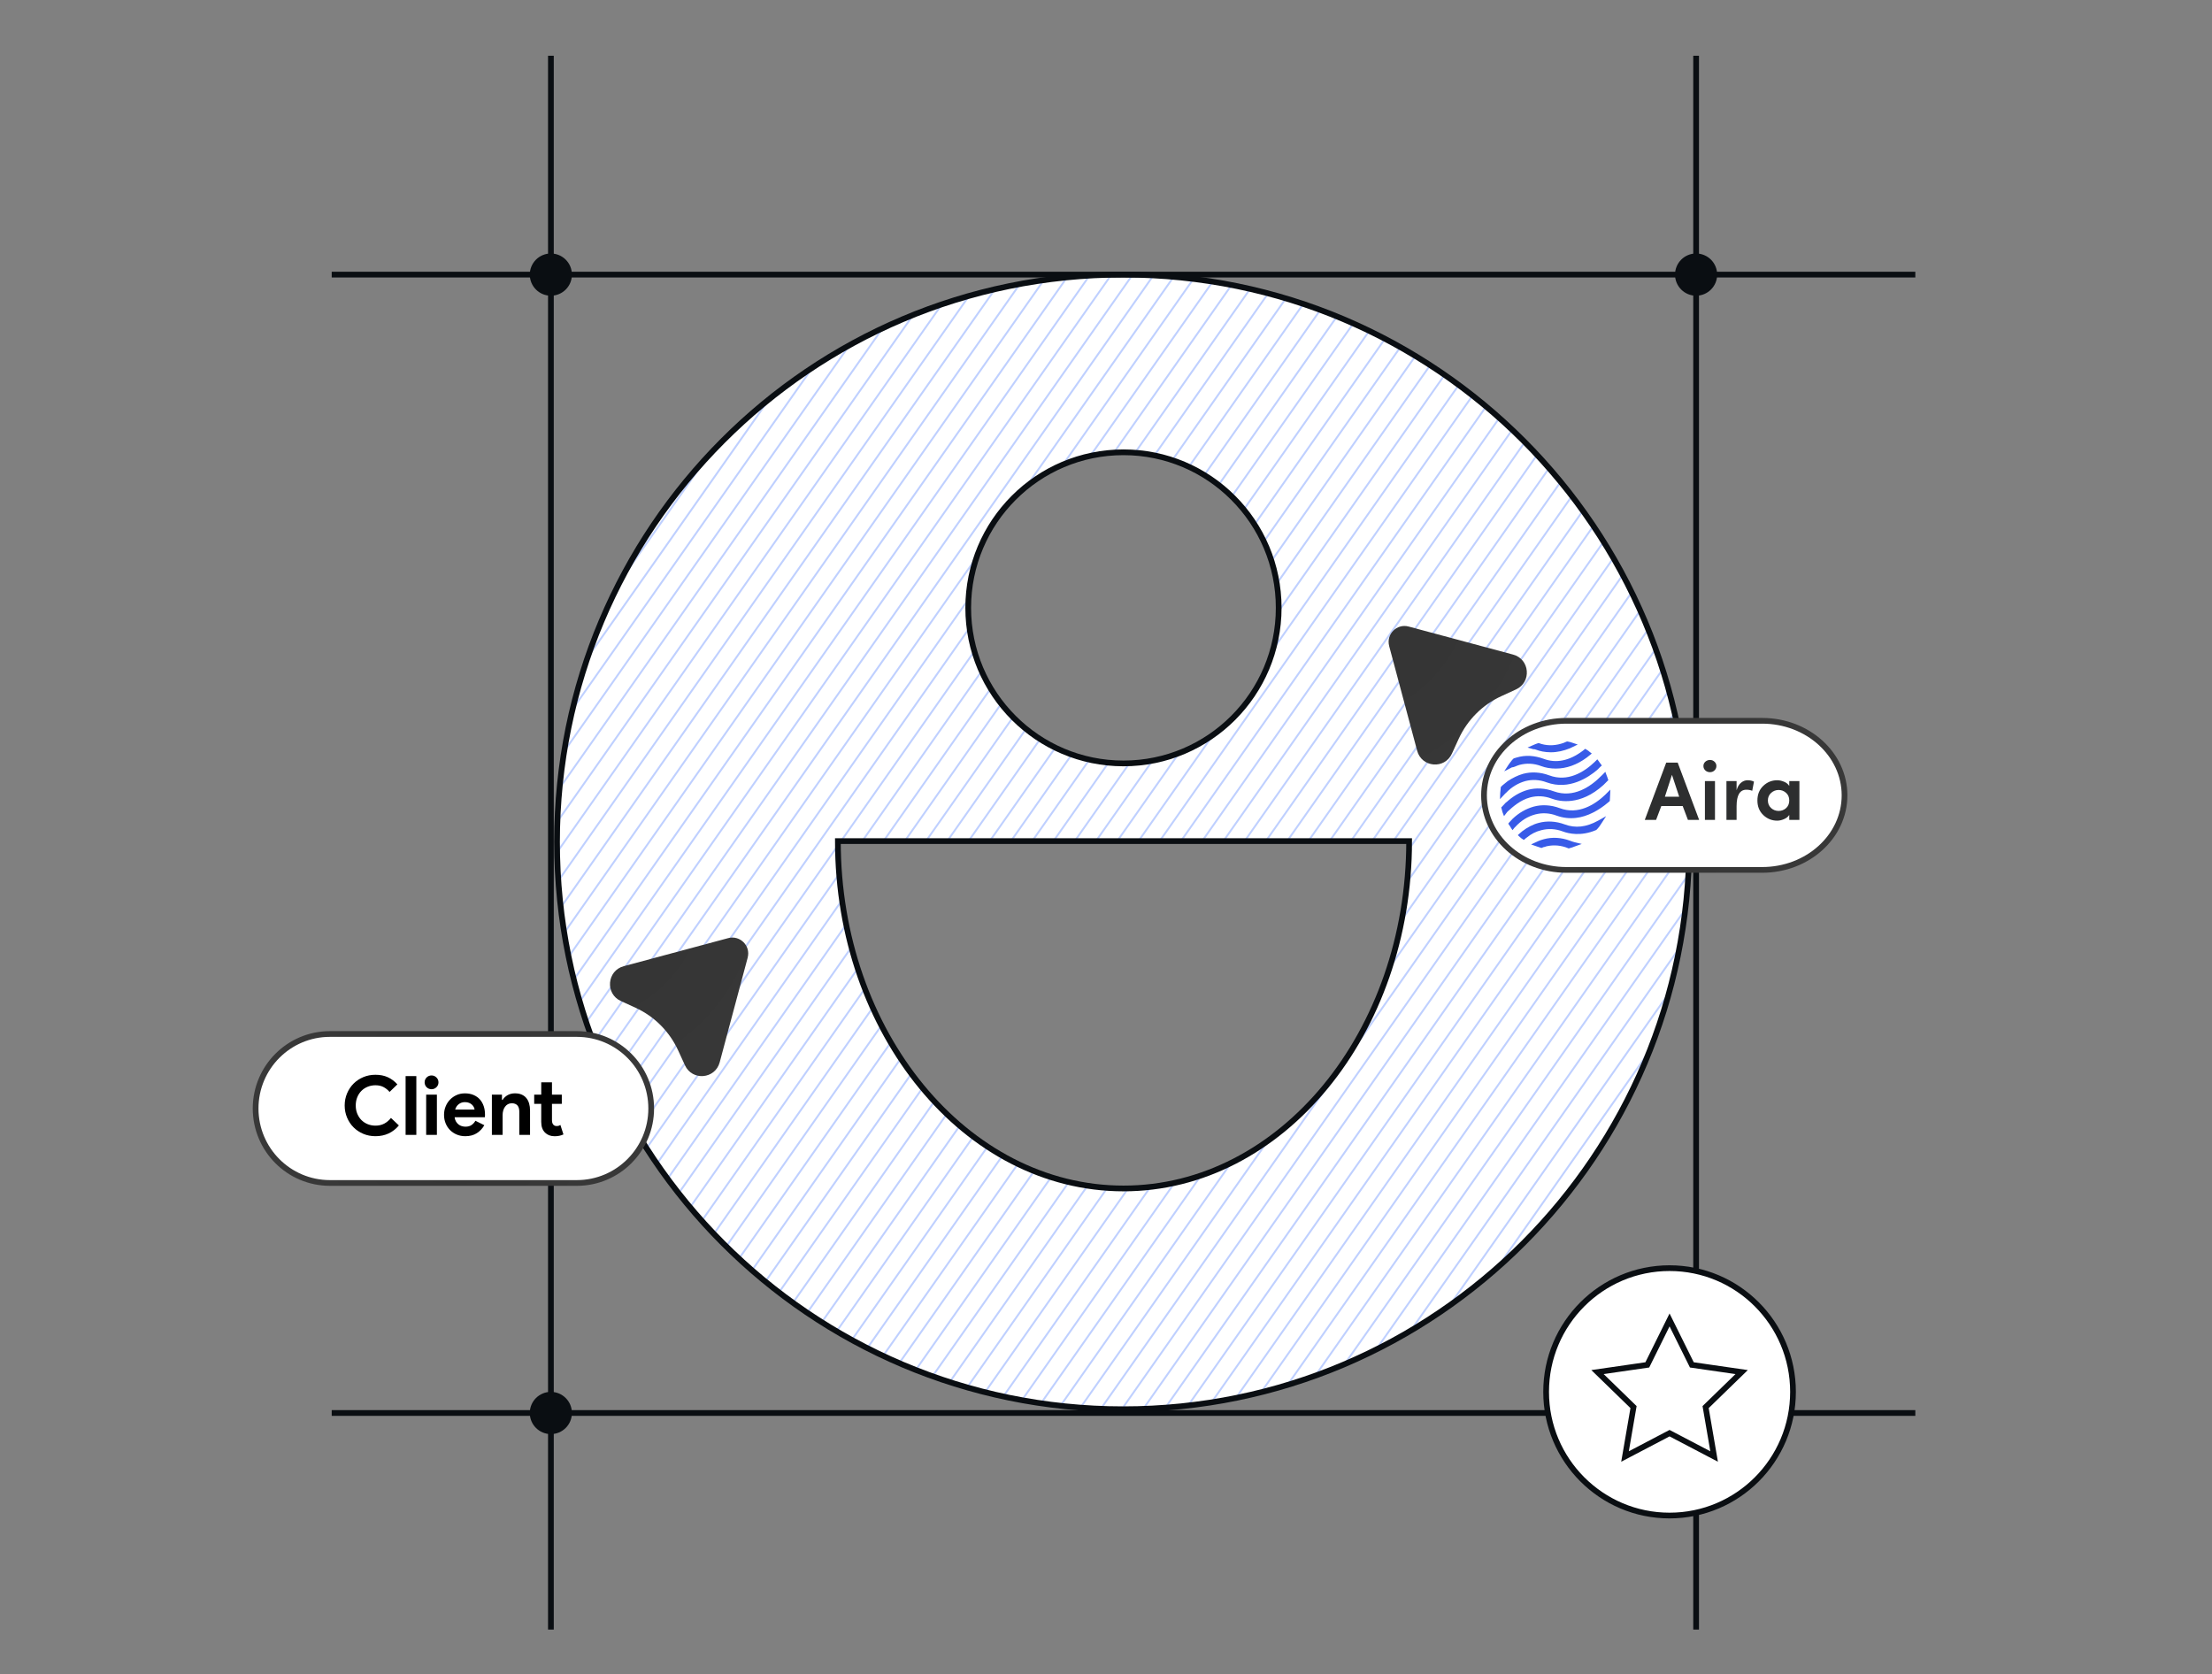 <svg width="329" height="249" viewBox="0 0 329 249" fill="none" xmlns="http://www.w3.org/2000/svg">
<rect x="0" y="0" width="329" height="249" fill="#808080" stroke="none"/>
<path d="M167.051 41.068C120.548 41.068 82.848 78.844 82.848 125.449C82.848 172.053 120.545 209.829 167.051 209.829C213.558 209.829 251.255 172.053 251.255 125.449C251.255 78.844 213.558 41.068 167.051 41.068ZM166.165 67.516C178.906 66.996 189.656 76.928 190.171 89.696C190.69 102.465 180.779 113.237 168.037 113.754C155.296 114.273 144.546 104.341 144.031 91.573C143.512 78.805 153.423 68.032 166.165 67.516ZM167.102 176.993C143.64 176.993 124.619 153.864 124.619 125.326H209.585C209.585 153.867 190.565 176.993 167.102 176.993Z" fill="white"/>
<path d="M105.063 68.397C104.505 69.004 103.955 69.623 103.417 70.248L93.679 84.115C93.273 84.833 92.882 85.555 92.5 86.287L105.063 68.397Z" fill="#BFD0FF"/>
<path d="M114.34 59.682C114.068 59.901 113.794 60.125 113.527 60.346L87.826 96.945C87.707 97.274 87.594 97.6 87.481 97.933L114.343 59.682" fill="#BFD0FF"/>
<path d="M120.83 54.938C120.611 55.083 120.393 55.228 120.178 55.373L85.421 104.864C85.359 105.114 85.297 105.37 85.234 105.622L120.83 54.938Z" fill="#BFD0FF"/>
<path d="M126.337 51.596C126.144 51.703 125.957 51.808 125.764 51.916L84.08 111.269C84.043 111.484 84.01 111.697 83.973 111.913L126.334 51.596" fill="#BFD0FF"/>
<path d="M131.277 49.063C131.104 49.146 130.928 49.228 130.756 49.31L83.334 116.837C83.314 117.027 83.297 117.22 83.277 117.41L131.277 49.063Z" fill="#BFD0FF"/>
<path d="M135.829 47.079C135.667 47.145 135.506 47.21 135.344 47.275L82.973 121.846C82.965 122.019 82.959 122.193 82.953 122.369L135.829 47.079Z" fill="#BFD0FF"/>
<path d="M140.097 45.501C139.944 45.552 139.794 45.603 139.641 45.657L82.906 126.443C82.906 126.605 82.909 126.767 82.912 126.926L140.097 45.498" fill="#BFD0FF"/>
<path d="M144.145 44.242C144 44.282 143.853 44.324 143.711 44.367L83.066 130.718C83.075 130.866 83.086 131.022 83.095 131.17L144.145 44.239" fill="#BFD0FF"/>
<path d="M147.997 43.248C147.858 43.279 147.719 43.313 147.58 43.345L83.402 134.73C83.419 134.875 83.433 135.011 83.451 135.156L147.997 43.248Z" fill="#BFD0FF"/>
<path d="M151.698 42.476C151.562 42.502 151.432 42.524 151.299 42.55L83.902 138.518C83.922 138.651 83.945 138.787 83.965 138.921L151.698 42.476Z" fill="#BFD0FF"/>
<path d="M155.265 41.894C155.137 41.911 155.007 41.931 154.879 41.948L84.539 142.107C84.565 142.235 84.59 142.362 84.616 142.49L155.265 41.892" fill="#BFD0FF"/>
<path d="M158.717 41.48C158.592 41.491 158.468 41.505 158.343 41.517L85.297 145.528C85.325 145.65 85.356 145.773 85.388 145.895L158.717 41.48Z" fill="#BFD0FF"/>
<path d="M162.063 41.216C161.944 41.224 161.823 41.23 161.701 41.238L86.164 148.796C86.198 148.91 86.232 149.032 86.266 149.145L162.063 41.216Z" fill="#BFD0FF"/>
<path d="M165.311 41.085C165.195 41.085 165.073 41.091 164.96 41.093L87.125 151.922C87.162 152.036 87.199 152.144 87.236 152.257L165.311 41.085Z" fill="#BFD0FF"/>
<path d="M168.136 41.073L88.18 154.923C88.219 155.03 88.259 155.135 88.302 155.243L168.479 41.079C168.363 41.079 168.253 41.076 168.136 41.073Z" fill="#BFD0FF"/>
<path d="M171.235 41.167L89.32 157.807C89.363 157.912 89.405 158.015 89.451 158.117L171.572 41.184C171.459 41.178 171.348 41.172 171.238 41.167" fill="#BFD0FF"/>
<path d="M145.742 81.957L90.523 160.582C90.569 160.682 90.614 160.781 90.659 160.88L145.34 83.019C145.465 82.661 145.598 82.306 145.739 81.957M174.248 41.367L151.763 73.385C152.046 73.132 152.335 72.885 152.63 72.647L174.577 41.398C174.469 41.389 174.359 41.378 174.251 41.369" fill="#BFD0FF"/>
<path d="M144.14 88.739L91.809 163.256C91.857 163.353 91.905 163.449 91.953 163.543L144.103 89.284C144.115 89.103 144.126 88.918 144.14 88.737M177.2 41.667L157.613 69.557C157.78 69.481 157.947 69.407 158.114 69.336L177.52 41.704C177.412 41.69 177.307 41.678 177.2 41.664" fill="#BFD0FF"/>
<path d="M144.198 93.151L93.152 165.834C93.203 165.927 93.254 166.018 93.305 166.112L144.249 93.574C144.232 93.432 144.215 93.293 144.198 93.151ZM180.076 42.061L161.77 68.125C161.906 68.091 162.045 68.06 162.184 68.032L180.388 42.109C180.286 42.092 180.178 42.075 180.076 42.061Z" fill="#BFD0FF"/>
<path d="M124.667 125.458L94.562 168.322C94.616 168.413 94.667 168.498 94.721 168.589L124.67 125.946C124.67 125.781 124.669 125.619 124.667 125.458ZM144.863 96.701L124.76 125.327H125.106L144.959 97.056C144.925 96.94 144.894 96.821 144.86 96.701M182.892 42.55L165.322 67.57C165.444 67.562 165.566 67.553 165.688 67.545L183.198 42.61C183.096 42.59 182.994 42.57 182.892 42.55Z" fill="#BFD0FF"/>
<path d="M124.823 129.739L96.039 170.727C96.096 170.815 96.15 170.897 96.203 170.985L124.857 130.187C124.846 130.04 124.834 129.889 124.823 129.742M145.909 99.713L127.923 125.324H128.268L146.039 100.017C145.994 99.915 145.951 99.816 145.906 99.713M185.655 43.121L168.51 67.533C168.621 67.539 168.731 67.547 168.842 67.556L185.955 43.189C185.856 43.166 185.754 43.144 185.655 43.121Z" fill="#BFD0FF"/>
<path d="M125.22 133.672L97.566 173.047C97.626 173.132 97.68 173.212 97.736 173.297L125.276 134.084C125.257 133.945 125.24 133.808 125.22 133.669M147.226 102.335L131.079 125.325H131.425L147.382 102.602C147.328 102.514 147.274 102.423 147.223 102.335M188.349 43.778L171.414 67.889C171.516 67.909 171.618 67.928 171.72 67.948L188.641 43.854C188.545 43.829 188.446 43.803 188.349 43.778Z" fill="#BFD0FF"/>
<path d="M125.82 137.317L99.152 175.289C99.212 175.371 99.271 175.451 99.331 175.53L125.896 137.703C125.871 137.575 125.845 137.447 125.82 137.317ZM148.77 104.636L134.24 125.323H134.586L148.948 104.872C148.886 104.793 148.826 104.716 148.767 104.636M190.995 44.512L174.105 68.563C174.199 68.594 174.295 68.623 174.389 68.654L191.284 44.597C191.188 44.569 191.094 44.54 190.998 44.512" fill="#BFD0FF"/>
<path d="M126.587 140.721L100.789 177.453C100.849 177.529 100.911 177.609 100.973 177.686L126.68 141.082C126.649 140.962 126.618 140.84 126.587 140.721ZM150.503 106.667L137.399 125.324H137.744L150.701 106.871C150.633 106.803 150.565 106.732 150.5 106.664M193.584 45.324L176.595 69.515C176.683 69.554 176.771 69.594 176.858 69.634L193.864 45.418C193.771 45.386 193.677 45.355 193.584 45.324Z" fill="#BFD0FF"/>
<path d="M127.506 143.918L102.484 179.548C102.547 179.622 102.609 179.698 102.674 179.772L127.616 144.259C127.579 144.145 127.542 144.034 127.508 143.921M152.416 108.444L140.562 125.323H140.907L152.634 108.626C152.561 108.566 152.487 108.506 152.413 108.444M196.123 46.212L178.914 70.718C178.996 70.766 179.075 70.815 179.157 70.866L196.398 46.315C196.307 46.281 196.214 46.246 196.123 46.212Z" fill="#BFD0FF"/>
<path d="M128.55 146.925L104.223 181.564C104.288 181.638 104.353 181.709 104.415 181.783L128.671 147.245C128.629 147.138 128.589 147.033 128.55 146.925ZM154.494 109.986L143.722 125.326H144.068L154.732 110.142C154.653 110.091 154.574 110.04 154.494 109.988M198.607 47.172L181.057 72.161C181.133 72.217 181.207 72.274 181.284 72.334L198.879 47.283C198.788 47.246 198.7 47.209 198.609 47.172" fill="#BFD0FF"/>
<path d="M129.711 149.767L106.008 183.518C106.076 183.589 106.141 183.657 106.206 183.728L129.845 150.071C129.799 149.969 129.754 149.869 129.709 149.77M156.736 111.289L146.879 125.327H147.224L156.991 111.42C156.906 111.377 156.818 111.335 156.733 111.292M201.041 48.203L183.035 73.842C183.106 73.907 183.174 73.972 183.242 74.041L201.304 48.319C201.216 48.28 201.129 48.24 201.041 48.203Z" fill="#BFD0FF"/>
<path d="M130.984 152.45L107.844 185.397C107.912 185.465 107.98 185.531 108.048 185.599L131.128 152.734C131.08 152.64 131.029 152.544 130.981 152.447M159.15 112.345L150.035 125.324H150.381L159.425 112.445C159.331 112.41 159.24 112.379 159.147 112.345M203.423 49.302L184.84 75.764C184.902 75.838 184.964 75.914 185.027 75.991L203.681 49.427C203.596 49.384 203.508 49.344 203.423 49.302Z" fill="#BFD0FF"/>
<path d="M132.364 154.989L109.734 187.212C109.805 187.277 109.873 187.34 109.944 187.408L132.52 155.259C132.466 155.168 132.415 155.08 132.364 154.989ZM161.757 113.138L153.198 125.324H153.543L162.055 113.206C161.956 113.184 161.856 113.161 161.757 113.138ZM205.767 50.469L186.467 77.951C186.523 78.036 186.577 78.121 186.634 78.209L206.022 50.603C205.937 50.557 205.852 50.515 205.767 50.469Z" fill="#BFD0FF"/>
<path d="M133.839 157.39L111.668 188.96C111.739 189.022 111.812 189.085 111.883 189.147L134.009 157.645C133.952 157.56 133.898 157.475 133.842 157.39M164.572 113.628L156.358 125.323H156.704L164.892 113.662C164.784 113.651 164.677 113.639 164.569 113.628M208.061 51.703L187.885 80.431C187.933 80.528 187.978 80.627 188.026 80.723L208.31 51.842C208.228 51.794 208.146 51.749 208.061 51.703Z" fill="#BFD0FF"/>
<path d="M135.408 159.658L113.648 190.644C113.722 190.703 113.796 190.763 113.869 190.825L135.587 159.903C135.527 159.823 135.468 159.741 135.408 159.661M167.992 113.756C167.873 113.761 167.757 113.764 167.638 113.767L159.52 125.326H159.866L167.989 113.759M210.308 53.004L189.052 83.27C189.089 83.381 189.126 83.495 189.162 83.608L210.554 53.151C210.472 53.103 210.393 53.055 210.31 53.004" fill="#BFD0FF"/>
<path d="M137.059 161.798L115.664 192.26C115.738 192.317 115.814 192.377 115.888 192.433L137.243 162.025C137.18 161.951 137.118 161.874 137.056 161.798M171.413 113.379C171.282 113.405 171.149 113.428 171.016 113.45L162.675 125.327H163.02L171.41 113.379M212.505 54.373L189.886 86.579C189.909 86.713 189.931 86.846 189.954 86.977L212.743 54.527C212.663 54.475 212.584 54.424 212.505 54.373Z" fill="#BFD0FF"/>
<path d="M138.807 163.81L117.738 193.81C117.815 193.867 117.891 193.921 117.968 193.978L139.005 164.023C138.94 163.952 138.875 163.881 138.81 163.81M175.351 112.272C175.195 112.331 175.04 112.388 174.884 112.445L165.837 125.327H166.183L175.351 112.274M214.661 55.804L190.243 90.571C190.243 90.739 190.243 90.903 190.24 91.071L214.893 55.966C214.814 55.912 214.737 55.858 214.661 55.804Z" fill="#BFD0FF"/>
<path d="M140.644 165.699L119.855 195.298C119.935 195.352 120.011 195.403 120.091 195.457L140.85 165.897C140.782 165.832 140.712 165.764 140.644 165.699ZM180.39 109.597C180.171 109.751 179.95 109.898 179.729 110.046L169 125.327H169.345L180.39 109.6M216.77 57.3L189.635 95.938C189.575 96.196 189.51 96.454 189.439 96.71L216.996 57.471C216.923 57.417 216.843 57.357 216.767 57.303" fill="#BFD0FF"/>
<path d="M142.559 167.461L122.012 196.72C122.091 196.771 122.17 196.822 122.253 196.874L142.777 167.649C142.704 167.586 142.633 167.527 142.562 167.464M218.827 58.862L172.15 125.324H172.496L219.051 59.035C218.977 58.978 218.9 58.916 218.827 58.859" fill="#BFD0FF"/>
<path d="M144.571 169.097L124.219 198.077C124.301 198.125 124.38 198.174 124.462 198.222L144.797 169.267C144.724 169.21 144.644 169.153 144.571 169.097ZM220.847 60.488L175.312 125.326H175.658L221.065 60.673C220.991 60.613 220.92 60.551 220.847 60.491" fill="#BFD0FF"/>
<path d="M146.674 170.604L126.473 199.369C126.555 199.414 126.64 199.459 126.722 199.508L146.909 170.76C146.83 170.709 146.751 170.655 146.674 170.604ZM222.82 62.18L178.473 125.326H178.818L223.033 62.37C222.962 62.308 222.891 62.243 222.82 62.18Z" fill="#BFD0FF"/>
<path d="M148.869 171.975L128.77 200.595C128.855 200.638 128.94 200.683 129.025 200.726L149.116 172.117C149.034 172.069 148.951 172.024 148.869 171.975ZM224.743 63.938L181.631 125.326H181.977L224.95 64.134C224.882 64.068 224.811 64.003 224.74 63.938" fill="#BFD0FF"/>
<path d="M151.162 173.208L131.113 201.755C131.201 201.794 131.286 201.837 131.374 201.877L151.42 173.333C151.332 173.291 151.247 173.251 151.162 173.208ZM226.619 65.761L184.788 125.327H185.134L226.82 65.966C226.752 65.898 226.687 65.83 226.616 65.761" fill="#BFD0FF"/>
<path d="M153.559 174.293L133.508 202.845C133.596 202.884 133.686 202.921 133.774 202.961L153.831 174.404C153.741 174.367 153.65 174.33 153.562 174.293M228.453 67.652L187.95 125.324H188.296L228.651 67.862C228.586 67.794 228.518 67.72 228.453 67.649" fill="#BFD0FF"/>
<path d="M156.077 175.218L135.957 203.866C136.048 203.903 136.138 203.937 136.229 203.974L156.36 175.311C156.266 175.28 156.17 175.252 156.077 175.221M230.242 69.611L191.116 125.323H191.462L230.435 69.829C230.369 69.755 230.307 69.682 230.242 69.611Z" fill="#BFD0FF"/>
<path d="M158.697 175.971L138.441 204.815C138.532 204.849 138.626 204.884 138.719 204.915L158.994 176.042C158.895 176.019 158.796 175.994 158.697 175.971ZM231.967 71.644L194.267 125.327H194.612L232.154 71.872C232.092 71.795 232.029 71.718 231.967 71.644Z" fill="#BFD0FF"/>
<path d="M161.465 176.532L140.988 205.689C141.082 205.72 141.178 205.751 141.272 205.78L161.776 176.581C161.672 176.563 161.567 176.549 161.465 176.532ZM233.652 73.745L197.428 125.323H197.774L233.834 73.977C233.771 73.898 233.715 73.821 233.652 73.742" fill="#BFD0FF"/>
<path d="M164.38 176.885L143.586 206.493C143.682 206.522 143.779 206.55 143.875 206.576L164.708 176.908C164.598 176.9 164.487 176.891 164.38 176.883M235.284 75.923L200.59 125.327H200.935L235.46 76.168C235.403 76.088 235.341 76.003 235.284 75.923Z" fill="#BFD0FF"/>
<path d="M167.813 176.987C167.697 176.987 167.581 176.99 167.462 176.992L146.234 207.217C146.331 207.242 146.43 207.268 146.529 207.29L167.81 176.987M236.861 78.174L203.748 125.323H204.094L237.031 78.424C236.975 78.341 236.918 78.256 236.861 78.171" fill="#BFD0FF"/>
<path d="M171.125 176.769C171 176.783 170.875 176.798 170.751 176.809L148.945 207.859C149.044 207.882 149.146 207.905 149.246 207.925L171.125 176.769ZM238.382 80.506L206.907 125.324H207.253L238.544 80.767C238.49 80.679 238.436 80.594 238.38 80.506" fill="#BFD0FF"/>
<path d="M174.701 176.18C174.565 176.209 174.429 176.24 174.293 176.265L151.711 208.417C151.813 208.437 151.915 208.454 152.017 208.474L174.698 176.177M239.847 82.921L209.633 125.942C209.633 126.109 209.63 126.277 209.627 126.444L240.003 83.191C239.952 83.1 239.898 83.009 239.847 82.921Z" fill="#BFD0FF"/>
<path d="M178.628 175.088C178.478 175.139 178.328 175.19 178.175 175.238L154.539 208.895C154.647 208.912 154.746 208.926 154.854 208.941L178.628 175.088ZM241.253 85.423L209.407 130.77C209.39 130.957 209.373 131.15 209.356 131.337L241.403 85.704C241.352 85.611 241.304 85.517 241.253 85.423Z" fill="#BFD0FF"/>
<path d="M183.086 173.236C182.91 173.321 182.737 173.406 182.561 173.489L157.43 209.272C157.537 209.284 157.642 209.298 157.75 209.309L183.086 173.236ZM242.588 88.015L208.676 136.303C208.637 136.524 208.594 136.748 208.554 136.97L242.733 88.302C242.685 88.205 242.637 88.106 242.591 88.012" fill="#BFD0FF"/>
<path d="M188.525 169.992C188.301 170.151 188.074 170.307 187.847 170.46L160.387 209.563C160.497 209.571 160.605 209.58 160.715 209.588L188.525 169.992ZM243.86 90.705L207.052 143.115C206.961 143.413 206.87 143.706 206.777 143.998L243.996 91.003C243.95 90.903 243.905 90.801 243.86 90.702" fill="#BFD0FF"/>
<path d="M245.057 93.492L202.242 154.454C200.519 157.521 198.533 160.346 196.32 162.887L163.414 209.744C163.527 209.749 163.638 209.752 163.751 209.758L245.184 93.805C245.142 93.7 245.099 93.594 245.057 93.492Z" fill="#BFD0FF"/>
<path d="M246.182 96.395L166.52 209.824C166.633 209.824 166.752 209.824 166.865 209.824L246.301 96.718C246.261 96.611 246.221 96.503 246.182 96.392" fill="#BFD0FF"/>
<path d="M247.221 99.411L169.707 209.785C169.826 209.783 169.945 209.777 170.061 209.774L247.332 99.749C247.295 99.635 247.261 99.522 247.224 99.411" fill="#BFD0FF"/>
<path d="M248.175 102.558L172.984 209.624C173.106 209.616 173.228 209.607 173.35 209.599L248.275 102.913C248.243 102.796 248.209 102.677 248.175 102.558Z" fill="#BFD0FF"/>
<path d="M249.02 105.846L176.348 209.324C176.475 209.31 176.597 209.296 176.724 209.281L249.108 106.216C249.079 106.093 249.051 105.969 249.02 105.846Z" fill="#BFD0FF"/>
<path d="M249.759 109.287L179.824 208.87C179.955 208.85 180.082 208.83 180.212 208.81L249.833 109.676C249.808 109.546 249.785 109.418 249.759 109.287Z" fill="#BFD0FF"/>
<path d="M250.38 112.908L183.426 208.243C183.559 208.217 183.695 208.189 183.828 208.164L250.437 113.317C250.417 113.181 250.397 113.045 250.377 112.908" fill="#BFD0FF"/>
<path d="M250.857 116.724L187.164 207.416C187.303 207.382 187.445 207.348 187.583 207.311L250.9 117.155C250.886 117.01 250.872 116.866 250.857 116.724Z" fill="#BFD0FF"/>
<path d="M251.176 120.769L191.066 206.359C191.211 206.317 191.361 206.271 191.506 206.229L251.198 121.229C251.19 121.076 251.184 120.922 251.176 120.769Z" fill="#BFD0FF"/>
<path d="M251.308 125.088L195.168 205.028C195.324 204.971 195.474 204.92 195.63 204.863L251.308 125.582C251.308 125.536 251.308 125.494 251.308 125.448C251.308 125.329 251.308 125.21 251.308 125.091" fill="#BFD0FF"/>
<path d="M251.196 129.739L199.496 203.356C199.66 203.288 199.825 203.217 199.989 203.148L251.17 130.273C251.179 130.097 251.19 129.915 251.199 129.739" fill="#BFD0FF"/>
<path d="M250.793 134.814L204.137 201.248C204.312 201.16 204.494 201.072 204.669 200.984L250.725 135.405C250.748 135.209 250.771 135.013 250.793 134.814Z" fill="#BFD0FF"/>
<path d="M249.98 140.479L209.203 198.542C209.401 198.428 209.597 198.315 209.792 198.198L249.859 141.149C249.901 140.927 249.941 140.703 249.98 140.481" fill="#BFD0FF"/>
<path d="M248.521 147.047L214.895 194.929C215.121 194.77 215.351 194.611 215.577 194.452L248.308 147.848C248.382 147.581 248.453 147.317 248.523 147.047" fill="#BFD0FF"/>
<path d="M245.883 155.301L221.785 189.614C222.083 189.358 222.38 189.1 222.675 188.842L245.46 156.397C245.605 156.034 245.744 155.668 245.883 155.301Z" fill="#BFD0FF"/>
<path d="M237.713 171.431L234.211 176.417C235.435 174.798 236.605 173.137 237.713 171.431Z" fill="#BFD0FF"/>
<path d="M167.051 209.606C213.556 209.606 251.255 171.827 251.255 125.225C251.255 78.623 213.556 40.844 167.051 40.844C120.547 40.844 82.848 78.623 82.848 125.225C82.848 171.827 120.547 209.606 167.051 209.606Z" stroke="#0A0E12" stroke-width="0.852" stroke-miterlimit="10"/>
<path d="M167.097 113.549C179.848 113.549 190.185 103.19 190.185 90.412C190.185 77.633 179.848 67.274 167.097 67.274C154.345 67.274 144.008 77.633 144.008 90.412C144.008 103.19 154.345 113.549 167.097 113.549Z" stroke="#0A0E12" stroke-width="0.852" stroke-miterlimit="10"/>
<path d="M167.104 176.768C190.567 176.768 209.587 153.639 209.587 125.102H124.621C124.621 153.642 143.641 176.768 167.104 176.768Z" stroke="#0A0E12" stroke-width="0.852" stroke-miterlimit="10"/>
<path d="M284.874 210.165H49.336" stroke="#0A0E12" stroke-width="0.852" stroke-miterlimit="10"/>
<path d="M81.938 8.292V242.377" stroke="#0A0E12" stroke-width="0.852" stroke-miterlimit="10"/>
<path d="M49.336 40.844H284.874" stroke="#0A0E12" stroke-width="0.852" stroke-miterlimit="10"/>
<path d="M252.27 242.377V8.292" stroke="#0A0E12" stroke-width="0.852" stroke-miterlimit="10"/>
<path d="M49.074 175.952H85.8C91.906 175.952 96.856 170.992 96.856 164.873C96.856 158.755 91.906 153.794 85.8 153.794H49.074C42.968 153.794 38.019 158.755 38.019 164.873C38.019 170.992 42.968 175.952 49.074 175.952Z" fill="white" stroke="url(#paint0_radial_313_4906)" stroke-width="0.852" stroke-miterlimit="10"/>
<path d="M248.321 225.419C258.461 225.419 266.681 217.182 266.681 207.021C266.681 196.86 258.461 188.622 248.321 188.622C238.181 188.622 229.961 196.86 229.961 207.021C229.961 217.182 238.181 225.419 248.321 225.419Z" fill="white" stroke="#0A0E12" stroke-width="0.852" stroke-miterlimit="10"/>
<path d="M248.32 196.323L251.635 203.009L259.044 204.08L253.684 209.287L254.947 216.635L248.32 213.165L241.696 216.635L242.962 209.287L237.602 204.08L245.011 203.009L248.32 196.323Z" stroke="#0A0E12" stroke-width="0.852" stroke-miterlimit="10" stroke-linecap="round"/>
<path d="M206.615 96.091L210.78 111.665C211.449 114.166 214.874 114.453 215.948 112.099L216.951 109.904C218.238 107.091 220.487 104.833 223.295 103.547L225.485 102.542C227.834 101.466 227.548 98.033 225.052 97.363C219.872 95.972 214.69 94.581 209.511 93.189C207.754 92.718 206.148 94.328 206.618 96.088L206.615 96.091Z" fill="url(#paint1_radial_313_4906)"/>
<path d="M111.207 142.436L107.042 158.009C106.373 160.511 102.948 160.798 101.874 158.444L100.871 156.249C99.584 153.435 97.335 151.178 94.527 149.892L92.337 148.887C89.988 147.811 90.274 144.378 92.77 143.708C97.95 142.317 103.132 140.926 108.311 139.534C110.068 139.063 111.674 140.673 111.204 142.433L111.207 142.436Z" fill="url(#paint2_radial_313_4906)"/>
<path d="M59.324 167.397C58.893 167.917 58.386 168.314 57.799 168.587C57.216 168.859 56.561 168.996 55.839 168.996C55.19 168.996 54.586 168.876 54.028 168.641C53.473 168.405 52.991 168.084 52.583 167.675C52.178 167.269 51.855 166.787 51.62 166.227C51.385 165.671 51.266 165.069 51.266 164.427C51.266 163.786 51.385 163.184 51.62 162.627C51.855 162.071 52.175 161.588 52.583 161.179C52.988 160.773 53.47 160.449 54.028 160.214C54.584 159.978 55.187 159.859 55.839 159.859C56.538 159.859 57.153 159.981 57.683 160.225C58.216 160.469 58.689 160.824 59.103 161.287L57.944 162.411C57.683 162.11 57.386 161.869 57.048 161.69C56.711 161.511 56.312 161.42 55.847 161.42C55.442 161.42 55.059 161.491 54.703 161.633C54.346 161.775 54.034 161.977 53.77 162.238C53.507 162.499 53.297 162.815 53.144 163.184C52.991 163.553 52.912 163.967 52.912 164.424C52.912 164.882 52.988 165.293 53.144 165.662C53.3 166.031 53.507 166.349 53.77 166.608C54.034 166.869 54.346 167.071 54.703 167.213C55.059 167.355 55.442 167.426 55.847 167.426C56.334 167.426 56.768 167.326 57.145 167.127C57.522 166.929 57.859 166.645 58.151 166.279L59.321 167.389L59.324 167.397Z" fill="black"/>
<path d="M60.328 168.799V160.057H61.923V168.799H60.328Z" fill="black"/>
<path d="M64.179 162.01C64.04 162.01 63.91 161.984 63.782 161.93C63.655 161.876 63.547 161.805 63.454 161.712C63.36 161.618 63.287 161.51 63.236 161.388C63.182 161.266 63.156 161.132 63.156 160.985C63.156 160.837 63.182 160.704 63.236 160.582C63.289 160.459 63.36 160.352 63.454 160.258C63.547 160.164 63.658 160.09 63.782 160.039C63.907 159.985 64.04 159.96 64.179 159.96C64.462 159.96 64.706 160.059 64.91 160.258C65.114 160.457 65.216 160.698 65.216 160.985C65.216 161.271 65.114 161.513 64.91 161.712C64.706 161.91 64.462 162.01 64.179 162.01ZM63.386 168.798V162.816H64.981V168.798H63.386Z" fill="black"/>
<path d="M72.035 167.36C71.761 167.849 71.387 168.243 70.922 168.544C70.454 168.845 69.885 168.996 69.211 168.996C68.754 168.996 68.335 168.916 67.95 168.757C67.564 168.598 67.23 168.377 66.944 168.093C66.661 167.809 66.437 167.471 66.281 167.085C66.122 166.699 66.043 166.273 66.043 165.81C66.043 165.378 66.12 164.97 66.275 164.583C66.428 164.197 66.644 163.859 66.921 163.57C67.196 163.28 67.525 163.05 67.902 162.88C68.278 162.709 68.695 162.624 69.151 162.624C69.63 162.624 70.058 162.704 70.429 162.863C70.803 163.022 71.115 163.24 71.367 163.521C71.619 163.803 71.809 164.135 71.939 164.515C72.07 164.896 72.135 165.313 72.135 165.762V165.909C72.126 165.958 72.123 166.003 72.123 166.043C72.115 166.083 72.112 166.128 72.112 166.176H67.615C67.647 166.42 67.715 166.631 67.817 166.804C67.919 166.98 68.043 167.125 68.194 167.244C68.344 167.363 68.508 167.448 68.686 167.499C68.865 167.553 69.049 167.579 69.236 167.579C69.602 167.579 69.905 167.496 70.143 167.329C70.381 167.161 70.571 166.951 70.71 166.701L72.038 167.36H72.035ZM70.585 165.04C70.576 164.935 70.542 164.816 70.48 164.686C70.421 164.555 70.33 164.433 70.211 164.319C70.092 164.206 69.947 164.112 69.772 164.038C69.596 163.964 69.389 163.928 69.145 163.928C68.805 163.928 68.505 164.024 68.245 164.22C67.984 164.416 67.802 164.688 67.698 165.038H70.585V165.04Z" fill="black"/>
<path d="M74.659 163.598H74.755C74.942 163.297 75.195 163.058 75.512 162.882C75.829 162.706 76.189 162.621 76.597 162.621C76.971 162.621 77.3 162.68 77.583 162.803C77.866 162.925 78.102 163.098 78.283 163.322C78.467 163.546 78.603 163.813 78.697 164.129C78.79 164.444 78.835 164.79 78.835 165.173V168.799H77.24V165.369C77.24 164.938 77.144 164.62 76.954 164.41C76.764 164.202 76.484 164.097 76.118 164.097C75.9 164.097 75.704 164.146 75.54 164.236C75.373 164.33 75.231 164.455 75.115 164.614C74.996 164.773 74.908 164.96 74.846 165.176C74.784 165.392 74.755 165.622 74.755 165.866V168.796H73.16V162.814H74.659V163.595V163.598Z" fill="black"/>
<path d="M80.501 164.185H79.453V162.817H80.501V160.985H82.097V162.817H83.559V164.185H82.097V166.576C82.097 166.718 82.111 166.851 82.139 166.973C82.168 167.095 82.221 167.198 82.303 167.283C82.417 167.416 82.578 167.484 82.791 167.484C82.93 167.484 83.037 167.47 83.12 167.442C83.202 167.413 83.278 167.374 83.352 167.325L83.802 168.731C83.615 168.819 83.414 168.887 83.199 168.933C82.984 168.978 82.746 169.001 82.485 169.001C82.184 169.001 81.915 168.952 81.674 168.859C81.434 168.762 81.235 168.632 81.071 168.467C80.689 168.092 80.499 167.561 80.499 166.871V164.191L80.501 164.185Z" fill="black"/>
<path d="M262.093 107.21H232.975C226.208 107.21 220.723 112.175 220.723 118.299C220.723 124.422 226.208 129.387 232.975 129.387H262.093C268.86 129.387 274.346 124.422 274.346 118.299C274.346 112.175 268.86 107.21 262.093 107.21Z" fill="white" stroke="url(#paint3_radial_313_4906)" stroke-width="0.852" stroke-miterlimit="10"/>
<path d="M232.728 122.621C231.422 122.137 230.078 122.063 228.847 122.398C227.989 122.621 227.168 123.068 226.422 123.627L225.899 124.074L225.75 124.223L226.086 124.521C226.123 124.521 226.123 124.558 226.16 124.596C226.235 124.67 226.31 124.707 226.422 124.782L226.646 124.931L226.869 124.745C226.907 124.707 226.981 124.633 227.056 124.596C227.728 124.037 228.474 123.664 229.258 123.478C230.265 123.217 231.347 123.255 232.429 123.664C233.325 124 235.153 124.409 237.355 123.478L237.429 123.441L237.541 123.329C237.541 123.292 237.579 123.292 237.616 123.255C237.803 123.031 237.989 122.808 238.138 122.547L238.885 121.392L237.691 122.063C235.937 123.031 234.332 123.217 232.728 122.621Z" fill="#385BE8"/>
<path d="M227.614 118.599C228.621 118.338 229.703 118.376 230.785 118.785C231.979 119.232 235.039 119.865 238.472 116.774L239.032 116.215L239.069 116.178L239.218 116.029L239.144 115.843C239.107 115.694 239.032 115.508 238.957 115.321L238.771 114.8L238.398 115.172C238.36 115.247 238.286 115.284 238.211 115.359C236.569 117.035 234.032 118.748 231.121 117.705C229.815 117.221 228.472 117.146 227.24 117.482C226.046 117.817 225.002 118.45 224.031 119.344V119.307L223.472 119.903C223.472 119.94 223.434 119.94 223.397 119.977L223.285 120.089L223.322 120.238C223.36 120.424 223.434 120.61 223.472 120.797L223.696 121.392L224.069 120.908C224.106 120.834 224.181 120.797 224.218 120.722C225.002 120.014 226.084 119.009 227.614 118.599Z" fill="#385BE8"/>
<path d="M223.993 117.929C224.851 117.035 225.822 116.476 226.866 116.178C227.874 115.917 228.956 115.954 230.038 116.364C233.396 117.593 236.307 115.582 237.576 114.502L238.061 114.018L238.247 113.869L238.098 113.645C237.986 113.533 237.912 113.384 237.8 113.235L237.576 112.938L237.314 113.198C237.277 113.235 237.203 113.31 237.165 113.347C235.598 114.837 233.173 116.364 230.411 115.321C229.105 114.837 227.762 114.763 226.531 115.098C225.747 115.321 225.001 115.694 224.254 116.178L223.471 116.811C223.396 116.886 223.359 116.923 223.284 116.997L223.21 117.072V117.184C223.172 117.444 223.172 117.705 223.135 117.929L223.098 118.86L223.732 118.189C223.807 118.115 223.881 118.003 223.993 117.929Z" fill="#385BE8"/>
<path d="M233.809 125.155L233.734 125.378L233.809 125.155C233.697 125.117 233.622 125.08 233.51 125.043C232.204 124.559 230.861 124.484 229.63 124.819C229.368 124.894 229.107 124.968 228.846 125.08L227.95 125.49L227.727 125.602L228.473 125.862C228.697 125.937 228.921 126.011 229.145 126.086L229.256 126.123L229.368 126.086C229.48 126.049 229.592 125.974 229.704 125.974C229.779 125.974 229.853 125.937 229.928 125.9C230.824 125.676 231.794 125.676 232.839 126.011C232.951 126.049 233.025 126.086 233.137 126.123L233.324 126.198L233.436 126.16C233.697 126.086 233.995 126.011 234.219 125.9L235.264 125.527L234.182 125.266C234.07 125.229 233.921 125.192 233.809 125.155Z" fill="#385BE8"/>
<path d="M239.515 117.444L238.955 118.003C238.881 118.077 238.806 118.152 238.732 118.226C237.202 119.679 234.739 121.243 231.978 120.2C230.672 119.716 229.328 119.642 228.097 119.977C226.94 120.312 225.895 120.908 224.962 121.802L224.477 122.323L224.328 122.51L224.477 122.733C224.589 122.882 224.664 122.994 224.739 123.143L224.962 123.478L225.224 123.143C225.261 123.106 225.336 123.031 225.373 122.994C226.268 122.025 227.239 121.429 228.358 121.132C229.366 120.871 230.448 120.908 231.53 121.318C232.463 121.653 233.433 121.765 234.403 121.653C236.12 121.467 237.836 120.498 239.105 119.418C239.179 119.344 239.254 119.306 239.329 119.232L239.441 119.12V119.008C239.441 118.785 239.478 118.524 239.478 118.301L239.515 117.444Z" fill="#385BE8"/>
<path d="M225.335 114.018L225.223 113.794L225.335 114.018C225.559 113.906 225.82 113.832 226.044 113.757C227.051 113.496 228.134 113.534 229.216 113.943C229.925 114.204 230.634 114.316 231.417 114.316C232.984 114.316 234.552 113.757 236.007 112.677L236.567 112.23L236.753 112.081L236.417 111.82C236.305 111.709 236.156 111.597 236.007 111.522L235.783 111.373L235.596 111.522C235.522 111.56 235.485 111.634 235.41 111.671C233.432 113.161 231.455 113.571 229.589 112.863C228.246 112.379 226.902 112.267 225.559 112.677C225.447 112.714 225.335 112.751 225.186 112.789L225.111 112.826L224.999 112.938C224.999 112.975 224.962 112.975 224.925 113.012C224.775 113.236 224.589 113.422 224.439 113.645L223.73 114.726L224.887 114.13C225.074 114.13 225.223 114.055 225.335 114.018Z" fill="#385BE8"/>
<path d="M228.393 111.485L228.505 111.522C228.99 111.708 229.737 111.894 230.669 111.894C231.64 111.894 232.573 111.671 233.505 111.298L234.662 110.74L233.879 110.479C233.655 110.404 233.431 110.33 233.17 110.293H233.058L232.946 110.33C232.834 110.367 232.722 110.442 232.61 110.479C231.49 110.889 230.371 110.963 229.289 110.665C229.177 110.628 229.065 110.591 228.953 110.553L228.841 110.516L228.729 110.553C228.505 110.628 228.281 110.702 228.057 110.814L227.199 111.187L228.095 111.447C228.169 111.41 228.281 111.447 228.393 111.485Z" fill="#385BE8"/>
<path d="M264.331 116.052C264.653 116.052 264.983 116.122 265.321 116.262C265.667 116.394 265.935 116.605 266.125 116.893V116.176H267.634V121.953H266.125V121.21C265.952 121.482 265.688 121.693 265.333 121.841C264.987 121.989 264.653 122.064 264.331 122.064C263.54 122.064 262.851 121.788 262.266 121.235C261.68 120.675 261.387 119.949 261.387 119.058C261.387 118.167 261.676 117.446 262.253 116.893C262.839 116.333 263.531 116.052 264.331 116.052ZM252.723 121.953H251.053L250.273 119.887H247.095L246.315 121.953H244.633L247.824 113.43H249.531L252.723 121.953ZM255.077 121.953H253.58V116.176H255.077V121.953ZM259.923 116.052C260.294 116.052 260.612 116.122 260.876 116.262L260.616 117.623C260.377 117.516 260.084 117.462 259.738 117.462C258.773 117.462 258.29 118.279 258.29 119.912V121.953H256.781V116.176H258.29V117.537C258.431 117.042 258.649 116.67 258.946 116.423C259.243 116.176 259.569 116.052 259.923 116.052ZM264.542 117.5C264.113 117.5 263.737 117.648 263.416 117.945C263.103 118.233 262.946 118.604 262.946 119.058C262.946 119.511 263.103 119.887 263.416 120.183C263.737 120.472 264.113 120.617 264.542 120.617C264.97 120.617 265.342 120.476 265.655 120.196C265.968 119.907 266.125 119.528 266.125 119.058C266.125 118.58 265.964 118.2 265.643 117.92C265.329 117.639 264.962 117.5 264.542 117.5ZM247.627 118.501H249.754L248.678 115.248L247.627 118.501ZM254.335 113.034C254.598 113.034 254.821 113.12 255.002 113.293C255.192 113.467 255.287 113.681 255.287 113.937C255.287 114.192 255.192 114.411 255.002 114.592C254.821 114.766 254.598 114.852 254.335 114.852C254.062 114.852 253.831 114.766 253.642 114.592C253.452 114.411 253.357 114.192 253.357 113.937C253.357 113.681 253.452 113.467 253.642 113.293C253.84 113.12 254.071 113.034 254.335 113.034Z" fill="#2D2E2F"/>
<path d="M81.93 43.984C83.661 43.984 85.064 42.578 85.064 40.844C85.064 39.109 83.661 37.704 81.93 37.704C80.2 37.704 78.797 39.109 78.797 40.844C78.797 42.578 80.2 43.984 81.93 43.984Z" fill="#0A0E12"/>
<path d="M81.93 213.304C83.661 213.304 85.064 211.898 85.064 210.164C85.064 208.43 83.661 207.024 81.93 207.024C80.2 207.024 78.797 208.43 78.797 210.164C78.797 211.898 80.2 213.304 81.93 213.304Z" fill="#0A0E12"/>
<path d="M252.266 43.984C253.997 43.984 255.4 42.578 255.4 40.844C255.4 39.109 253.997 37.704 252.266 37.704C250.536 37.704 249.133 39.109 249.133 40.844C249.133 42.578 250.536 43.984 252.266 43.984Z" fill="#0A0E12"/>
<defs>
<radialGradient id="paint0_radial_313_4906" cx="0" cy="0" r="1" gradientUnits="userSpaceOnUse" gradientTransform="translate(67.437 164.873) scale(22.61 22.657)">
<stop stop-color="#333333"/>
<stop offset="1" stop-color="#383838"/>
</radialGradient>
<radialGradient id="paint1_radial_313_4906" cx="0" cy="0" r="1" gradientUnits="userSpaceOnUse" gradientTransform="translate(197.602 86.017) scale(42.781 42.87)">
<stop stop-color="#333333"/>
<stop offset="1" stop-color="#383838"/>
</radialGradient>
<radialGradient id="paint2_radial_313_4906" cx="0" cy="0" r="1" gradientUnits="userSpaceOnUse" gradientTransform="translate(85.046 132.3) scale(39.431 39.514)">
<stop stop-color="#333333"/>
<stop offset="1" stop-color="#383838"/>
</radialGradient>
<radialGradient id="paint3_radial_313_4906" cx="0" cy="0" r="1" gradientUnits="userSpaceOnUse" gradientTransform="translate(248.36 118.496) scale(20.204 18.284)">
<stop stop-color="#333333"/>
<stop offset="1" stop-color="#383838"/>
</radialGradient>
</defs>
</svg>
